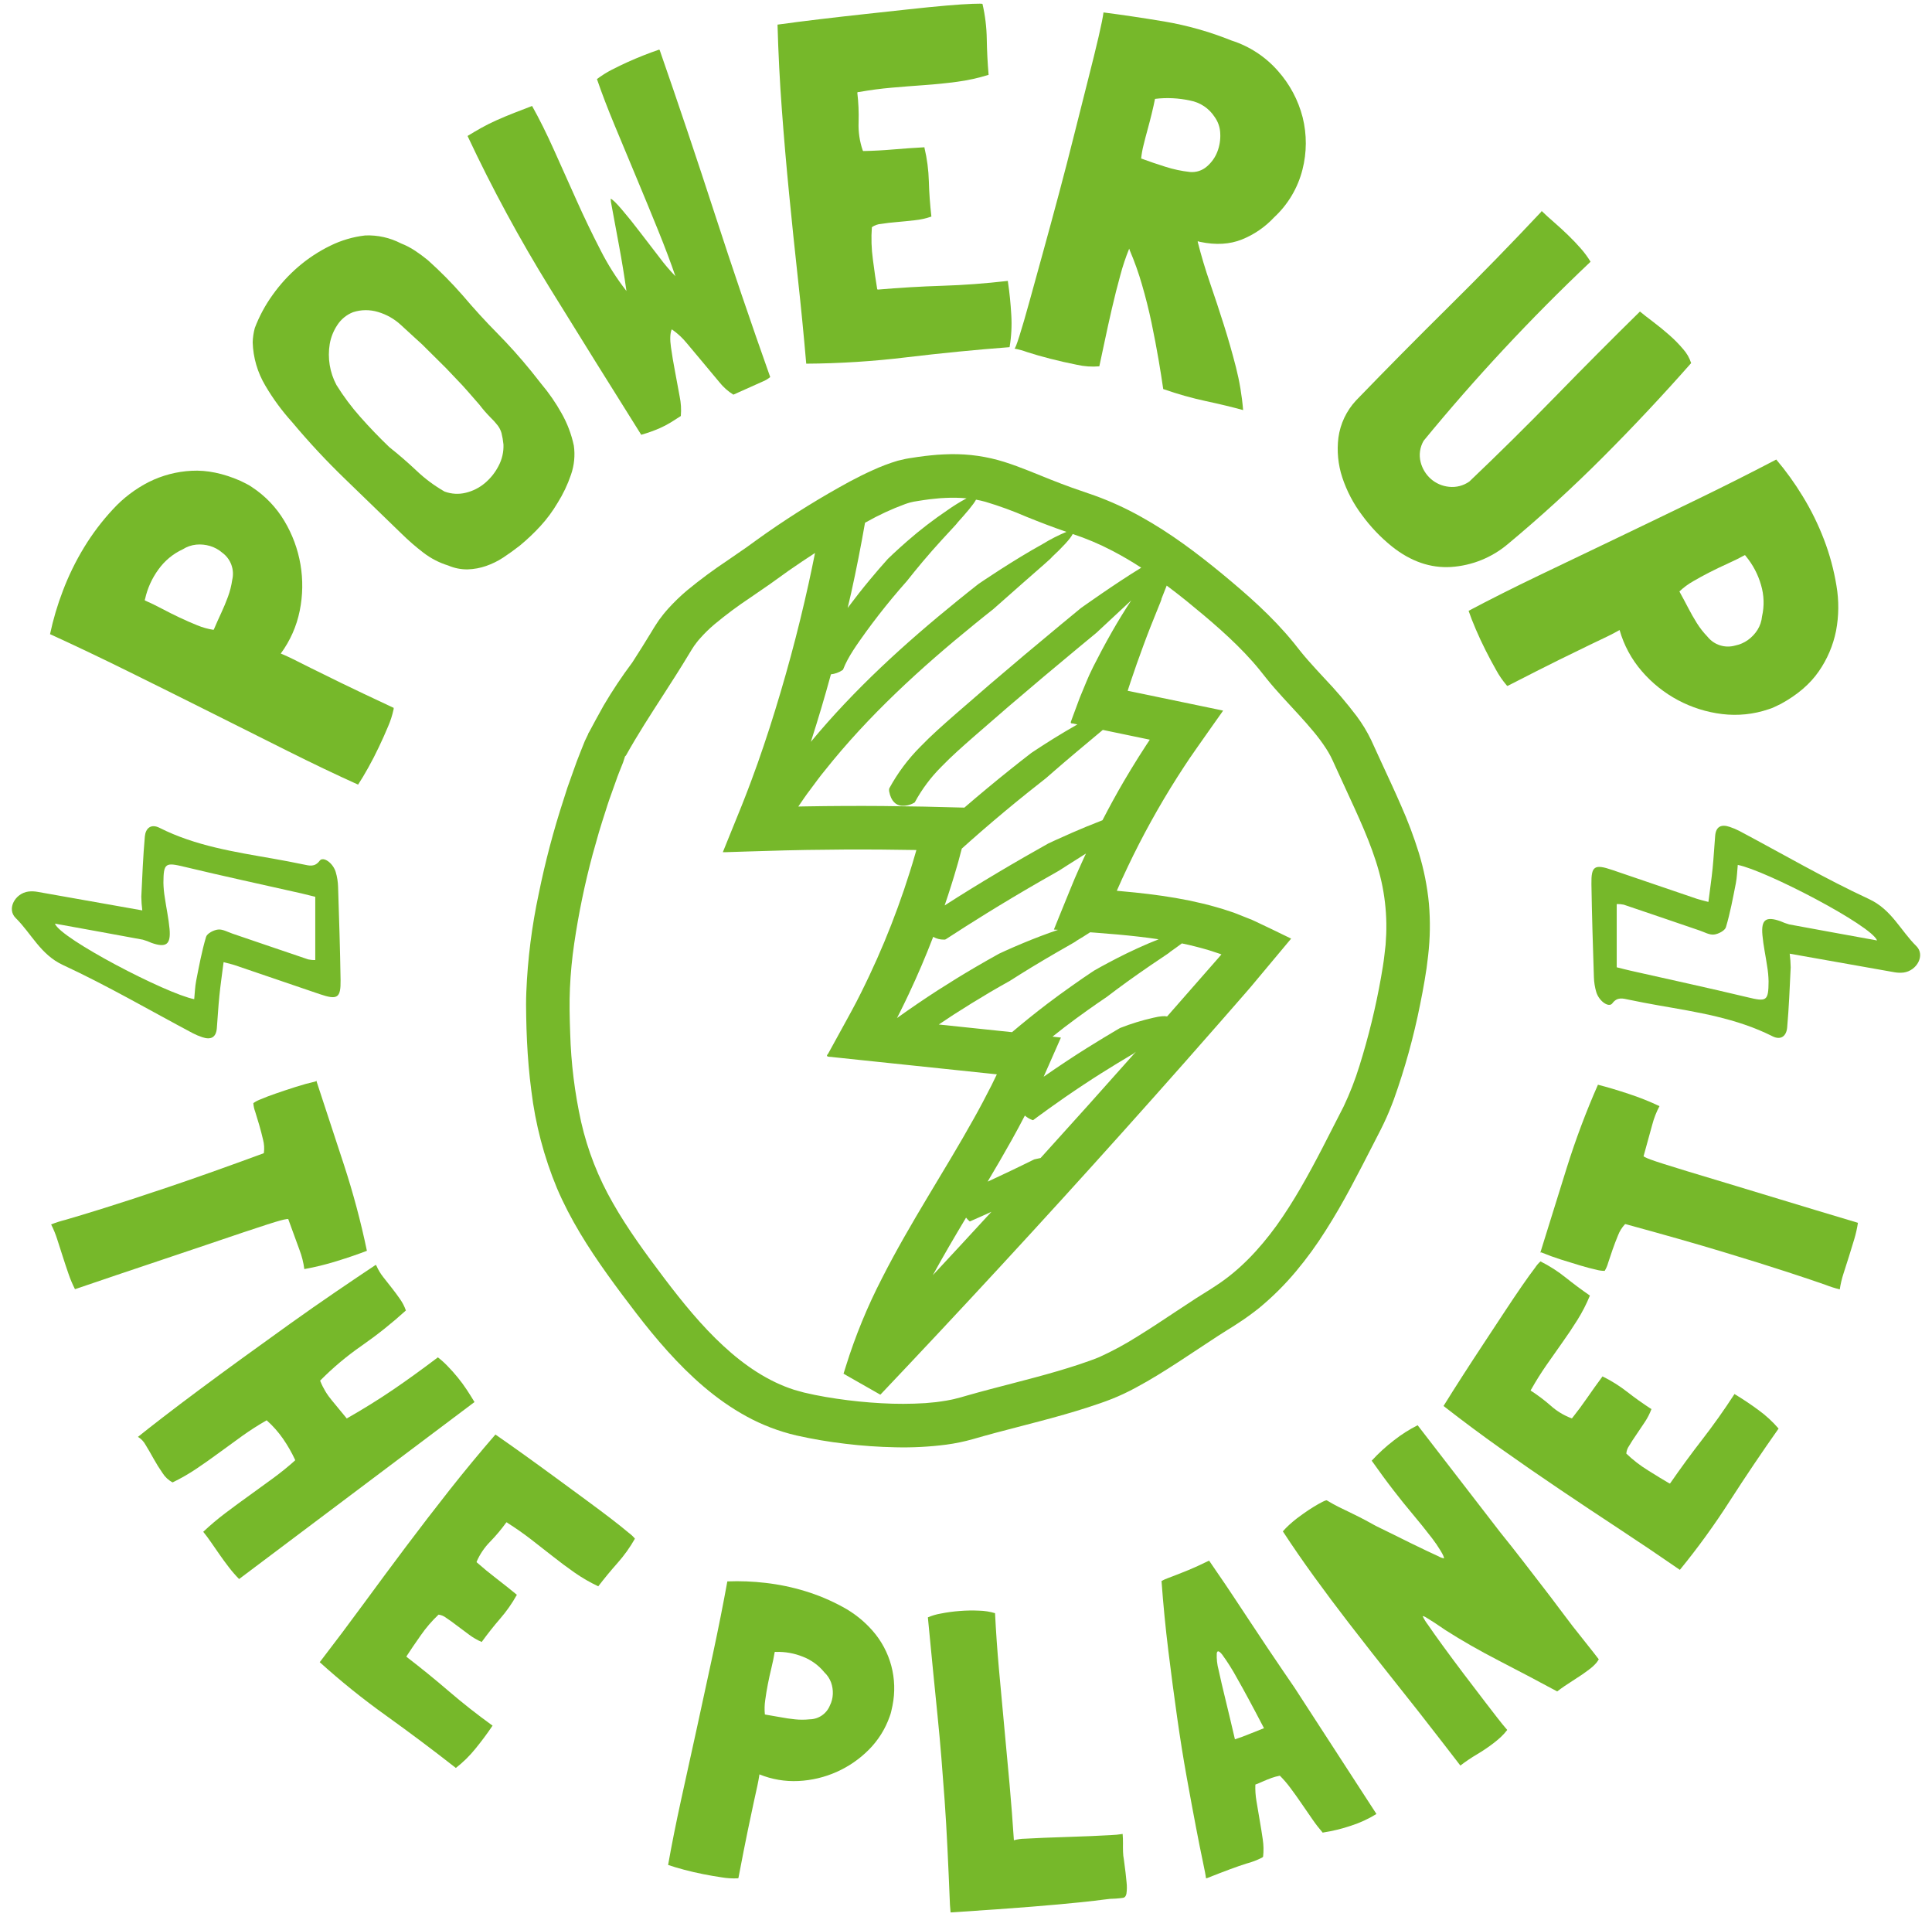 <svg width="128" height="127" viewBox="0 0 128 127" fill="none" xmlns="http://www.w3.org/2000/svg">
<g clip-path="url(#clip0_110_18855)">
<path d="M113.187 59.741C113.289 58.928 113.393 58.224 113.465 57.516C113.537 56.8 113.574 56.081 113.634 55.364C113.685 54.739 114.044 54.584 114.596 54.77C114.816 54.842 115.029 54.932 115.234 55.038C118.092 56.556 120.895 58.191 123.826 59.551C125.324 60.245 125.917 61.638 126.962 62.666C127.568 63.263 127.002 64.302 126.117 64.418C125.912 64.442 125.704 64.434 125.502 64.397C123.23 63.999 120.961 63.594 118.572 63.169C118.611 63.47 118.633 63.773 118.638 64.076C118.574 65.406 118.522 66.737 118.404 68.062C118.356 68.6 118.01 68.931 117.426 68.637C115.048 67.438 112.456 67.045 109.877 66.593C109.22 66.478 108.564 66.352 107.91 66.216C107.506 66.132 107.151 66.017 106.818 66.462C106.593 66.764 105.946 66.327 105.758 65.714C105.663 65.393 105.61 65.061 105.6 64.726C105.534 62.669 105.467 60.612 105.436 58.553C105.418 57.358 105.642 57.224 106.815 57.623C108.685 58.259 110.555 58.896 112.425 59.535C112.616 59.6 112.815 59.641 113.187 59.741ZM124.36 62.293C124.005 61.307 116.979 57.648 115.132 57.289C115.091 57.699 115.081 58.108 115.004 58.505C114.812 59.481 114.631 60.464 114.347 61.415C114.279 61.645 113.842 61.871 113.553 61.902C113.249 61.935 112.916 61.739 112.6 61.632C110.925 61.062 109.253 60.486 107.575 59.922C107.423 59.889 107.268 59.876 107.112 59.882V64.07C107.478 64.161 107.751 64.233 108.027 64.295C110.608 64.879 113.195 65.435 115.768 66.053C117.043 66.361 117.165 66.317 117.173 65.003C117.166 64.669 117.135 64.336 117.079 64.007C116.98 63.32 116.829 62.638 116.766 61.948C116.671 60.908 116.99 60.677 117.96 61.018C118.147 61.103 118.34 61.174 118.538 61.23C120.422 61.581 122.309 61.92 124.36 62.293Z" fill="#76B82A"/>
<path d="M14.813 63.73C14.711 64.543 14.606 65.248 14.535 65.955C14.462 66.671 14.425 67.39 14.366 68.107C14.315 68.733 13.956 68.888 13.404 68.702C13.184 68.629 12.971 68.54 12.766 68.433C9.908 66.916 7.105 65.28 4.174 63.921C2.676 63.226 2.083 61.833 1.038 60.805C0.431 60.209 0.998 59.169 1.883 59.053C2.088 59.03 2.295 59.037 2.498 59.075C4.769 59.472 7.038 59.877 9.427 60.302C9.388 60.001 9.367 59.699 9.362 59.395C9.426 58.066 9.478 56.734 9.596 55.41C9.644 54.871 9.99 54.541 10.573 54.835C12.951 56.034 15.544 56.427 18.122 56.879C18.78 56.994 19.435 57.12 20.089 57.256C20.494 57.339 20.849 57.454 21.182 57.009C21.407 56.707 22.054 57.144 22.242 57.758C22.337 58.079 22.39 58.411 22.399 58.745C22.466 60.803 22.532 62.86 22.564 64.918C22.582 66.113 22.357 66.247 21.185 65.849C19.315 65.213 17.445 64.575 15.575 63.937C15.384 63.871 15.184 63.831 14.813 63.73ZM3.639 61.178C3.994 62.164 11.021 65.823 12.867 66.182C12.909 65.773 12.919 65.363 12.996 64.966C13.188 63.99 13.369 63.008 13.652 62.057C13.72 61.826 14.158 61.601 14.447 61.57C14.751 61.537 15.083 61.732 15.399 61.84C17.075 62.409 18.747 62.985 20.424 63.549C20.576 63.582 20.732 63.596 20.887 63.589V59.401C20.521 59.311 20.248 59.239 19.973 59.176C17.392 58.593 14.804 58.036 12.231 57.418C10.957 57.111 10.835 57.154 10.827 58.469C10.833 58.803 10.865 59.136 10.921 59.465C11.02 60.152 11.17 60.833 11.233 61.523C11.328 62.563 11.009 62.794 10.04 62.454C9.853 62.369 9.659 62.297 9.461 62.241C7.577 61.89 5.691 61.551 3.639 61.178Z" fill="#76B82A"/>
<path d="M94.67 59.852C94.56 58.707 94.334 57.576 93.997 56.476C93.667 55.417 93.276 54.379 92.826 53.365C92.395 52.37 91.942 51.412 91.505 50.462L90.841 49.014C90.573 48.458 90.252 47.929 89.883 47.435C89.213 46.551 88.493 45.707 87.726 44.906C87.366 44.517 87.016 44.139 86.687 43.764C86.52 43.576 86.364 43.391 86.213 43.206L85.721 42.587C84.285 40.82 82.617 39.373 80.974 38.012C79.313 36.646 77.558 35.318 75.597 34.231C74.611 33.677 73.579 33.205 72.515 32.821L71.024 32.304C70.547 32.132 70.07 31.951 69.592 31.76C68.634 31.383 67.656 30.951 66.535 30.595C65.384 30.234 64.182 30.061 62.975 30.083C62.679 30.083 62.392 30.109 62.1 30.122C61.811 30.142 61.532 30.179 61.246 30.207C60.961 30.236 60.691 30.288 60.412 30.327C60.267 30.352 60.152 30.361 59.982 30.399L59.476 30.517C58.902 30.689 58.341 30.902 57.798 31.154C57.276 31.386 56.784 31.638 56.298 31.895C54.396 32.929 52.554 34.068 50.78 35.306C50.342 35.61 49.869 35.959 49.485 36.235L48.206 37.117C47.287 37.727 46.4 38.383 45.548 39.083C45.093 39.464 44.665 39.877 44.267 40.317C44.166 40.435 44.062 40.548 43.964 40.671L43.674 41.051C43.58 41.183 43.492 41.324 43.402 41.461L43.336 41.565L43.284 41.649L43.186 41.813C42.773 42.501 42.335 43.188 41.892 43.879C41.207 44.793 40.573 45.745 39.993 46.729C39.617 47.395 39.305 47.984 39.079 48.403C39.075 48.412 39.07 48.42 39.066 48.429C39.033 48.487 38.999 48.542 38.967 48.6C38.963 48.614 38.961 48.628 38.959 48.642C38.821 48.919 38.746 49.083 38.746 49.083C38.569 49.532 38.384 49.978 38.214 50.429L37.97 51.11L37.849 51.45L37.789 51.62L37.592 52.171L37.346 52.941C36.675 54.993 36.123 57.082 35.693 59.198C35.235 61.341 34.959 63.518 34.87 65.707C34.846 66.277 34.851 66.81 34.862 67.347C34.873 67.885 34.888 68.426 34.915 68.969C34.968 70.052 35.057 71.142 35.201 72.234C35.469 74.456 36.04 76.631 36.898 78.698C37.786 80.782 38.984 82.656 40.236 84.41C40.865 85.289 41.498 86.134 42.155 86.987C42.812 87.841 43.497 88.685 44.235 89.503C45.708 91.133 47.395 92.691 49.457 93.817C50.496 94.386 51.608 94.811 52.761 95.08C53.84 95.322 54.931 95.507 56.029 95.634C57.122 95.766 58.221 95.843 59.321 95.864C60.45 95.892 61.579 95.833 62.698 95.688C63.289 95.609 63.874 95.488 64.449 95.326C64.942 95.184 65.438 95.044 65.94 94.91L68.992 94.111C70.022 93.838 71.061 93.548 72.1 93.211C72.36 93.129 72.619 93.038 72.879 92.95C73.142 92.854 73.384 92.776 73.675 92.656C74.215 92.44 74.741 92.192 75.251 91.914C76.244 91.383 77.164 90.804 78.062 90.221L80.698 88.486L81.342 88.078L81.668 87.876L82.033 87.639C82.519 87.324 82.989 86.985 83.44 86.622C84.321 85.893 85.133 85.084 85.866 84.207C86.582 83.351 87.239 82.447 87.832 81.502C88.425 80.574 88.967 79.629 89.474 78.683C89.984 77.737 90.469 76.79 90.948 75.854L91.307 75.154L91.486 74.805L91.679 74.41C91.932 73.883 92.144 73.361 92.34 72.838C93.076 70.785 93.659 68.68 94.085 66.541C94.192 66.01 94.295 65.479 94.385 64.942C94.48 64.407 94.557 63.864 94.618 63.293C94.751 62.151 94.768 60.998 94.67 59.852ZM73.674 36.471C74.338 36.816 74.984 37.194 75.61 37.603C73.854 38.674 71.614 40.276 71.614 40.276L70.239 41.41C68.674 42.705 67.119 44.013 65.573 45.335L63.267 47.333C62.505 48.002 61.722 48.687 60.98 49.455C60.161 50.275 59.465 51.208 58.913 52.226C58.902 52.287 58.899 52.349 58.907 52.411C59.038 53.1 59.373 53.317 59.688 53.367C59.98 53.394 60.274 53.332 60.531 53.191C60.597 53.163 60.604 53.15 60.623 53.114C61.089 52.26 61.676 51.477 62.365 50.79C63.031 50.1 63.774 49.445 64.536 48.778L66.824 46.793C68.359 45.479 69.905 44.177 71.464 42.887L72.639 41.916L74.593 40.097C74.713 39.986 74.832 39.875 74.949 39.766C74.509 40.431 74.076 41.139 73.689 41.816C73.182 42.704 72.749 43.532 72.44 44.143C72.338 44.355 72.247 44.545 72.168 44.71C72.113 44.828 72.04 45.004 71.985 45.134C71.928 45.272 71.876 45.398 71.829 45.511L71.539 46.211L71.2 47.124L71.031 47.581C71.001 47.719 70.822 47.94 71.075 47.921L71.377 47.986C70.82 48.302 70.268 48.632 69.791 48.928C68.941 49.458 68.328 49.872 68.328 49.872C67.855 50.239 67.382 50.606 66.916 50.982C65.893 51.8 64.885 52.638 63.892 53.494L63.761 53.491L61.254 53.428L58.478 53.388C56.788 53.375 55.099 53.383 53.409 53.412L52.89 53.422C53.154 53.035 53.415 52.646 53.702 52.274C54.015 51.858 54.315 51.434 54.649 51.034C57.528 47.41 60.985 44.246 64.623 41.296C65.011 40.975 65.412 40.665 65.806 40.349L67.799 38.589C68.789 37.721 69.768 36.874 69.665 36.925C70.367 36.272 70.926 35.677 71.07 35.37C71.966 35.666 72.837 36.034 73.674 36.471H73.674ZM64.004 80.652C64.066 80.732 64.136 80.806 64.212 80.872C64.248 80.906 64.253 80.905 64.266 80.9L65.09 80.535C65.269 80.455 65.473 80.363 65.685 80.266C64.395 81.671 63.1 83.071 61.8 84.466C62.498 83.189 63.243 81.924 64.004 80.652H64.004ZM68.942 76.703C68.689 76.753 68.517 76.796 68.517 76.796C68.517 76.796 67.293 77.405 66.044 77.985C65.838 78.081 65.634 78.176 65.431 78.269C65.974 77.357 66.513 76.436 67.035 75.499C67.333 74.971 67.618 74.433 67.9 73.891C68.043 74.017 68.208 74.116 68.387 74.182C68.436 74.203 68.442 74.199 68.459 74.187C68.481 74.17 68.889 73.864 69.498 73.427C70.107 72.989 70.918 72.423 71.741 71.88C73.383 70.787 75.076 69.804 75.076 69.804C75.076 69.804 75.146 69.75 75.257 69.663C73.165 72.021 71.06 74.368 68.942 76.703H68.942ZM77.324 67.326C77.153 67.286 76.865 67.305 76.41 67.414C75.659 67.583 74.922 67.809 74.206 68.092C74.206 68.092 72.439 69.112 70.727 70.246C70.177 70.608 69.633 70.979 69.145 71.319L70.057 69.251L70.185 68.959L70.25 68.813L70.282 68.74C70.295 68.723 70.278 68.724 70.265 68.723L70.226 68.719L69.733 68.662C70 68.45 70.267 68.237 70.539 68.029C71.051 67.64 71.569 67.257 72.094 66.886C72.501 66.594 72.915 66.313 73.329 66.031C73.329 66.031 74.382 65.222 75.454 64.477C76.519 63.725 77.601 63.038 77.492 63.072C77.787 62.866 78.061 62.669 78.301 62.488C78.618 62.553 78.934 62.623 79.244 62.706C79.523 62.771 79.792 62.855 80.066 62.932C80.202 62.969 80.334 63.019 80.468 63.062L80.815 63.176L80.917 63.215L80.922 63.217C80.898 63.249 80.872 63.28 80.844 63.31L80.729 63.443L77.324 67.326ZM74.014 63.465C73.118 63.924 72.472 64.298 72.472 64.298C71.97 64.632 71.473 64.973 70.982 65.323C70.438 65.705 69.901 66.098 69.371 66.5C68.581 67.103 67.807 67.726 67.048 68.368L66.064 68.265L63.506 67.997L62.198 67.86C62.516 67.646 62.835 67.431 63.157 67.222C63.962 66.704 64.777 66.201 65.601 65.714C66.036 65.463 66.469 65.209 66.909 64.967C66.909 64.967 68.029 64.248 69.155 63.585C70.277 62.916 71.405 62.304 71.294 62.331C71.636 62.126 71.954 61.931 72.224 61.752L72.537 61.775L74.047 61.898C74.965 61.982 75.872 62.081 76.764 62.215C75.849 62.572 74.826 63.047 74.014 63.465ZM61.827 62.054C62.043 62.178 62.289 62.241 62.539 62.237C62.561 62.242 62.584 62.242 62.606 62.237C62.629 62.232 62.65 62.222 62.668 62.209C63.554 61.633 64.445 61.066 65.344 60.51C66.5 59.795 67.667 59.099 68.845 58.42L70.163 57.669C70.163 57.669 71.002 57.128 71.949 56.535C71.917 56.605 71.881 56.672 71.85 56.742L71.463 57.597L71.201 58.194L70.856 59.031L70.173 60.707L69.833 61.547C69.831 61.555 69.823 61.566 69.826 61.571L69.855 61.573L69.912 61.577L70.026 61.586L70.098 61.591C69.31 61.857 68.484 62.175 67.799 62.461C66.871 62.846 66.198 63.166 66.198 63.166C65.671 63.456 65.149 63.755 64.629 64.058C63.779 64.556 62.94 65.072 62.111 65.605C61.205 66.191 60.313 66.799 59.436 67.427C59.43 67.434 59.424 67.441 59.42 67.449L59.631 67.033C59.826 66.639 60.021 66.245 60.207 65.846C60.793 64.603 61.333 63.339 61.827 62.054H61.827ZM76.171 49.005L75.938 49.358L75.431 50.148C75.098 50.678 74.773 51.213 74.456 51.752C73.961 52.598 73.493 53.459 73.042 54.33C72.344 54.598 71.632 54.893 71.028 55.157C70.112 55.556 69.445 55.873 69.445 55.873L67.886 56.758C66.691 57.445 65.506 58.15 64.332 58.873C63.745 59.234 63.164 59.602 62.585 59.973C62.736 59.53 62.882 59.087 63.022 58.641C63.152 58.231 63.277 57.82 63.395 57.406L63.487 57.091L63.646 56.491L63.722 56.208C64.154 55.819 64.591 55.433 65.03 55.052C66.042 54.174 67.071 53.317 68.116 52.479L69.303 51.54C69.303 51.54 70.308 50.657 71.313 49.813C72.036 49.201 72.757 48.611 73.064 48.347L76.164 48.992C76.175 48.993 76.181 48.997 76.171 49.005H76.171ZM68.027 34.239C68.88 34.584 69.762 34.923 70.655 35.229C70.109 35.456 69.582 35.725 69.078 36.035C68.168 36.535 67.1 37.193 66.261 37.732C65.422 38.27 64.813 38.689 64.813 38.689C64.347 39.062 63.874 39.427 63.413 39.808C59.949 42.615 56.606 45.653 53.722 49.137C53.725 49.127 53.728 49.118 53.731 49.109C54.204 47.636 54.645 46.156 55.051 44.666C55.313 44.637 55.564 44.548 55.786 44.406C55.846 44.374 55.852 44.361 55.866 44.325C56.182 43.505 56.784 42.676 57.397 41.822C57.945 41.07 58.516 40.336 59.11 39.62C59.428 39.237 59.753 38.859 60.084 38.487C60.084 38.487 60.899 37.447 61.758 36.473C62.616 35.498 63.507 34.584 63.412 34.644C63.999 33.993 64.49 33.426 64.665 33.096C64.871 33.134 65.076 33.179 65.281 33.236C66.216 33.515 67.133 33.85 68.027 34.239ZM59.972 33.387C60.07 33.356 60.177 33.315 60.267 33.292L60.526 33.231C60.736 33.191 60.997 33.157 61.23 33.119C61.472 33.076 61.705 33.061 61.942 33.033C62.18 33.002 62.41 32.992 62.641 32.98C63.107 32.956 63.573 32.966 64.037 33.008C63.594 33.247 63.166 33.512 62.756 33.803C61.836 34.424 60.956 35.101 60.12 35.831C59.357 36.495 58.822 37.02 58.822 37.02C58.418 37.472 58.019 37.928 57.634 38.396C57.125 39.006 56.636 39.633 56.16 40.268C56.236 39.934 56.319 39.602 56.393 39.267C56.733 37.729 57.038 36.182 57.309 34.627C57.335 34.613 57.361 34.598 57.386 34.584C58.214 34.115 59.078 33.715 59.972 33.387ZM91.841 61.866L91.8 62.574L91.719 63.285C91.669 63.756 91.578 64.26 91.495 64.749C91.145 66.724 90.669 68.675 90.07 70.59C89.786 71.511 89.436 72.412 89.023 73.283L87.622 76.02C86.68 77.838 85.709 79.597 84.573 81.181C83.43 82.753 82.118 84.149 80.556 85.16L80.264 85.351L80.117 85.447L79.943 85.554L79.258 85.984L77.944 86.847C77.079 87.421 76.23 87.986 75.378 88.511C74.564 89.028 73.714 89.488 72.836 89.887C72.451 90.047 71.957 90.222 71.49 90.377C71.017 90.533 70.54 90.682 70.056 90.823C68.124 91.391 66.107 91.856 64.069 92.436L63.687 92.546C63.558 92.583 63.47 92.601 63.359 92.631C63.154 92.691 62.928 92.728 62.706 92.771C62.485 92.814 62.249 92.837 62.02 92.872L61.312 92.938C60.339 92.999 59.362 93.002 58.388 92.945C57.402 92.892 56.412 92.791 55.433 92.646C54.943 92.577 54.458 92.489 53.978 92.394C53.739 92.346 53.5 92.291 53.27 92.238L52.622 92.058C50.908 91.512 49.333 90.453 47.919 89.143C46.499 87.833 45.233 86.282 44.006 84.662C42.771 83.027 41.577 81.397 40.611 79.694C39.644 78.018 38.933 76.207 38.503 74.32C38.075 72.386 37.832 70.416 37.776 68.436C37.74 67.44 37.715 66.394 37.76 65.447C37.804 64.461 37.898 63.477 38.042 62.501C38.334 60.51 38.742 58.539 39.264 56.596L39.676 55.139C39.815 54.653 39.978 54.176 40.129 53.694C40.207 53.455 40.277 53.211 40.363 52.974L40.513 52.555L40.569 52.397L40.796 51.761C40.94 51.335 41.114 50.922 41.279 50.505C41.279 50.505 41.327 50.351 41.412 50.095C41.447 50.074 41.475 50.043 41.492 50.005C42.239 48.667 43.09 47.352 43.957 46.01C44.518 45.138 45.087 44.256 45.635 43.344L45.836 43.014L45.995 42.77C46.117 42.608 46.234 42.444 46.381 42.285C46.678 41.948 47.001 41.634 47.344 41.345C48.1 40.716 48.89 40.129 49.709 39.586L51.002 38.696L52.264 37.791C52.832 37.395 53.412 37.008 53.997 36.627C53.862 37.3 53.723 37.973 53.575 38.644C52.863 41.875 51.995 45.076 50.985 48.221C50.731 49.008 50.467 49.789 50.193 50.566L49.77 51.727L49.552 52.304L49.364 52.792C49.288 52.987 49.215 53.181 49.133 53.378L48.184 55.718L47.948 56.301L47.889 56.447C47.94 56.45 47.99 56.45 48.041 56.447L48.356 56.437L49.618 56.397L52.027 56.327L53.459 56.297C55.125 56.269 56.791 56.261 58.457 56.274L60.713 56.303L60.625 56.605C60.513 56.997 60.395 57.388 60.271 57.777C60.027 58.557 59.764 59.33 59.483 60.097C58.925 61.632 58.297 63.139 57.598 64.618C57.421 64.997 57.236 65.371 57.052 65.745L56.735 66.369C56.538 66.753 56.325 67.131 56.119 67.512L54.869 69.788C54.624 70.051 55.011 69.982 55.19 70.022L55.83 70.089L57.109 70.224L63.204 70.863L66.044 71.161L65.693 71.883C65.314 72.625 64.929 73.365 64.515 74.097C62.587 77.566 60.321 80.951 58.435 84.666C57.467 86.539 56.665 88.493 56.038 90.506L55.918 90.887L55.889 90.982C56.975 91.604 53.451 89.607 58.324 92.379L58.332 92.371L58.349 92.354L58.382 92.32L58.513 92.182L58.814 91.864C58.92 91.923 58.892 91.907 58.815 91.862L59.035 91.63L60.08 90.525L62.162 88.31C67.705 82.394 73.16 76.397 78.529 70.321L80.836 67.698L81.985 66.384L82.559 65.726L82.702 65.561L82.885 65.348L83.38 64.756L85.36 62.388L85.484 62.24C85.501 62.216 85.534 62.189 85.537 62.168L85.441 62.122L85.06 61.937L84.296 61.566L83.539 61.206C83.288 61.092 83.031 60.953 82.788 60.865L82.047 60.571L81.862 60.498L81.769 60.461L81.71 60.441L81.488 60.367C81.19 60.265 80.892 60.171 80.592 60.089C79.994 59.913 79.392 59.776 78.791 59.648C77.588 59.403 76.389 59.241 75.202 59.117L73.991 59.002L74.006 58.968C74.233 58.449 74.468 57.934 74.712 57.423C75.198 56.4 75.715 55.393 76.263 54.402C76.811 53.41 77.389 52.436 77.997 51.48C78.151 51.242 78.3 51.002 78.458 50.767L78.824 50.217L79.326 49.494L80.341 48.052L80.85 47.334L80.976 47.154C80.998 47.127 81.017 47.098 81.033 47.067L80.926 47.045L80.499 46.956L74.782 45.769C74.771 45.773 74.759 45.773 74.748 45.77C74.736 45.767 74.725 45.759 74.719 45.748C74.719 45.745 74.718 45.742 74.717 45.739C74.719 45.729 74.733 45.69 74.74 45.667C74.757 45.612 74.776 45.557 74.794 45.5C74.832 45.386 74.871 45.267 74.911 45.144C75.151 44.424 75.451 43.566 75.756 42.748C76.375 41.057 77.041 39.565 76.942 39.687C77.067 39.372 77.186 39.072 77.297 38.787C77.728 39.108 78.154 39.439 78.577 39.779C80.151 41.06 81.698 42.37 82.973 43.807C83.133 43.987 83.288 44.169 83.439 44.355L83.913 44.949C84.271 45.395 84.633 45.802 84.99 46.194C85.704 46.975 86.406 47.709 87.019 48.451C87.316 48.804 87.592 49.175 87.844 49.56C87.96 49.737 88.067 49.919 88.164 50.107L88.3 50.388L88.463 50.746L89.759 53.569C90.603 55.427 91.353 57.235 91.658 59.077C91.813 59.998 91.875 60.933 91.841 61.866Z" fill="#76B82A"/>
<path d="M15.93 31.85L15.96 31.865C16.097 31.934 16.23 32 16.357 32.064C16.481 32.126 16.599 32.197 16.711 32.278C17.579 32.851 18.306 33.612 18.839 34.505C19.91 36.291 20.273 38.412 19.858 40.452C19.652 41.478 19.223 42.446 18.602 43.288C18.887 43.407 19.162 43.532 19.427 43.664L20.577 44.24C21.078 44.491 21.753 44.823 22.603 45.237C23.453 45.65 24.605 46.197 26.059 46.876L26.088 46.89C26.084 46.898 26.081 46.907 26.079 46.915C26.078 46.924 26.078 46.933 26.081 46.942C26.083 46.95 26.084 46.959 26.082 46.968C26.081 46.977 26.078 46.985 26.073 46.993C25.991 47.38 25.87 47.757 25.711 48.12C25.529 48.557 25.327 49.008 25.105 49.474C24.884 49.941 24.65 50.395 24.404 50.837C24.158 51.279 23.931 51.657 23.724 51.971C22.261 51.311 20.689 50.56 19.009 49.719L13.837 47.128C12.069 46.242 10.288 45.356 8.495 44.471C6.702 43.585 4.976 42.763 3.315 42.005C3.522 41.026 3.807 40.066 4.166 39.132C4.544 38.133 5.014 37.172 5.569 36.26C6.119 35.355 6.759 34.509 7.481 33.734C8.16 32.993 8.967 32.38 9.863 31.924C10.744 31.485 11.705 31.233 12.687 31.183C13.7 31.126 14.781 31.348 15.93 31.85ZM12.107 36.385C11.465 36.682 10.911 37.141 10.499 37.716C10.072 38.299 9.77 38.963 9.613 39.668C9.604 39.684 9.598 39.7 9.595 39.718C9.592 39.736 9.594 39.753 9.598 39.771C9.961 39.928 10.337 40.111 10.725 40.317C11.113 40.523 11.506 40.72 11.903 40.907C12.302 41.095 12.69 41.265 13.067 41.417C13.415 41.561 13.779 41.663 14.151 41.72L14.195 41.632C14.333 41.308 14.486 40.967 14.653 40.608C14.82 40.248 14.971 39.888 15.104 39.525C15.236 39.165 15.331 38.792 15.385 38.413C15.466 38.08 15.446 37.731 15.328 37.409C15.21 37.088 15 36.809 14.723 36.607C14.488 36.403 14.211 36.252 13.913 36.164C13.617 36.076 13.307 36.045 12.999 36.075C12.682 36.107 12.376 36.214 12.107 36.385Z" fill="#76B82A"/>
<path d="M26.564 16.121C26.895 16.251 27.211 16.415 27.508 16.612C27.798 16.806 28.08 17.015 28.354 17.239C28.764 17.608 29.159 17.983 29.538 18.366C29.916 18.749 30.287 19.147 30.649 19.56C31.404 20.45 32.167 21.286 32.94 22.067C33.712 22.848 34.46 23.683 35.184 24.572L35.862 25.428C36.368 26.029 36.816 26.676 37.199 27.362C37.582 28.034 37.858 28.76 38.018 29.516C38.11 30.165 38.044 30.827 37.828 31.446C37.606 32.1 37.308 32.726 36.941 33.31C36.62 33.855 36.243 34.365 35.817 34.832C35.39 35.298 34.93 35.734 34.443 36.136C34.077 36.422 33.713 36.685 33.35 36.924C32.993 37.16 32.608 37.349 32.204 37.489C31.812 37.625 31.401 37.701 30.986 37.714C30.544 37.721 30.105 37.634 29.698 37.459C29.099 37.275 28.538 36.984 28.042 36.601C27.538 36.215 27.058 35.797 26.605 35.352C25.376 34.155 24.14 32.958 22.896 31.76C21.649 30.559 20.467 29.292 19.356 27.963C18.682 27.218 18.085 26.406 17.577 25.54C17.06 24.671 16.772 23.685 16.741 22.675C16.751 22.353 16.798 22.033 16.882 21.723C17.178 20.947 17.573 20.213 18.058 19.539C18.551 18.845 19.127 18.214 19.773 17.66C20.412 17.113 21.117 16.65 21.873 16.28C22.603 15.919 23.39 15.687 24.199 15.595C25.02 15.562 25.835 15.744 26.564 16.121ZM29.546 24.379L27.954 22.8C27.94 22.784 27.772 22.632 27.453 22.344C27.134 22.056 26.837 21.784 26.565 21.529C26.13 21.125 25.607 20.828 25.037 20.662C24.5 20.5 23.926 20.505 23.392 20.678C22.961 20.846 22.594 21.147 22.344 21.536C22.094 21.913 21.924 22.337 21.846 22.782C21.692 23.712 21.847 24.666 22.289 25.498C22.756 26.251 23.288 26.963 23.878 27.625C24.49 28.316 25.129 28.981 25.797 29.62C26.406 30.102 27.003 30.619 27.588 31.17C28.151 31.706 28.777 32.172 29.452 32.558C29.899 32.725 30.386 32.754 30.849 32.641C31.314 32.531 31.746 32.315 32.113 32.009C32.491 31.693 32.803 31.305 33.028 30.867C33.262 30.43 33.375 29.938 33.356 29.442C33.331 29.186 33.287 28.931 33.225 28.681C33.172 28.497 33.086 28.325 32.969 28.174C32.824 27.987 32.664 27.812 32.493 27.648C32.234 27.386 31.992 27.108 31.769 26.814C31.482 26.481 31.229 26.191 31.01 25.944C30.791 25.697 30.666 25.558 30.636 25.526L29.546 24.379Z" fill="#76B82A"/>
<path d="M43.659 3.29L43.703 3.307C44.956 6.91 46.17 10.519 47.344 14.133C48.518 17.747 49.747 21.362 51.029 24.976C50.896 25.085 50.748 25.176 50.59 25.245L50.033 25.494L48.95 25.979L48.589 26.141C48.233 25.921 47.917 25.641 47.658 25.312C47.325 24.919 46.974 24.499 46.605 24.05C46.236 23.602 45.873 23.169 45.517 22.75C45.231 22.396 44.896 22.084 44.523 21.823L44.493 21.837C44.394 22.098 44.38 22.484 44.452 22.993C44.523 23.502 44.614 24.039 44.722 24.604C44.831 25.17 44.933 25.72 45.028 26.255C45.118 26.682 45.144 27.121 45.106 27.556C44.863 27.713 44.638 27.856 44.431 27.985C44.196 28.128 43.951 28.256 43.699 28.366C43.314 28.533 42.919 28.674 42.515 28.788L42.485 28.802C40.467 25.589 38.45 22.351 36.435 19.09C34.429 15.845 32.611 12.489 30.99 9.035L30.977 9.005C31.26 8.831 31.56 8.654 31.877 8.476C32.195 8.298 32.524 8.133 32.865 7.98C33.266 7.8 33.672 7.631 34.082 7.471C34.492 7.312 34.882 7.161 35.252 7.019C35.727 7.866 36.212 8.84 36.707 9.943C37.201 11.045 37.7 12.157 38.203 13.281C38.706 14.404 39.23 15.493 39.775 16.548C40.261 17.512 40.84 18.425 41.504 19.276C41.36 18.258 41.198 17.265 41.018 16.299C40.838 15.332 40.656 14.348 40.471 13.348C40.475 13.313 40.471 13.277 40.461 13.244C40.456 13.232 40.455 13.219 40.455 13.207C40.456 13.194 40.459 13.182 40.464 13.17C40.571 13.195 40.814 13.429 41.194 13.873C41.574 14.316 41.983 14.825 42.42 15.4C42.858 15.974 43.292 16.538 43.721 17.092C44.036 17.515 44.379 17.916 44.747 18.294C44.44 17.396 44.058 16.382 43.6 15.251C43.141 14.12 42.667 12.966 42.175 11.79C41.684 10.614 41.205 9.463 40.736 8.337C40.267 7.21 39.876 6.188 39.561 5.271L39.547 5.24C39.857 5.005 40.187 4.797 40.533 4.619C40.886 4.437 41.242 4.265 41.602 4.103C42.284 3.797 42.97 3.526 43.659 3.29Z" fill="#76B82A"/>
<path d="M66.773 18.606L66.779 18.672C66.883 19.369 66.957 20.095 67 20.852C67.045 21.568 67.007 22.287 66.887 22.995C64.651 23.166 62.382 23.389 60.079 23.664C57.867 23.933 55.642 24.075 53.415 24.089C53.251 22.185 53.066 20.299 52.861 18.431C52.656 16.564 52.463 14.701 52.281 12.842C52.098 10.985 51.938 9.124 51.8 7.261C51.661 5.399 51.566 3.522 51.513 1.631C52.363 1.513 53.285 1.395 54.278 1.277C55.272 1.158 56.271 1.044 57.276 0.935C58.281 0.827 59.254 0.721 60.194 0.618C61.134 0.515 61.965 0.432 62.687 0.37C63.41 0.308 63.991 0.269 64.431 0.253C64.871 0.237 65.091 0.24 65.093 0.262C65.269 1.025 65.364 1.804 65.376 2.586C65.389 3.379 65.429 4.158 65.495 4.925L65.498 4.957C64.814 5.17 64.114 5.324 63.404 5.418C62.695 5.512 61.979 5.585 61.255 5.636C60.532 5.687 59.809 5.744 59.086 5.807C58.364 5.869 57.644 5.964 56.927 6.092L56.828 6.1L56.799 6.136C56.876 6.786 56.904 7.442 56.884 8.096C56.859 8.734 56.953 9.371 57.162 9.974L57.197 10.004C57.858 9.992 58.527 9.956 59.206 9.897C59.886 9.839 60.565 9.791 61.246 9.755L61.248 9.788C61.421 10.517 61.518 11.262 61.539 12.011C61.559 12.76 61.615 13.537 61.707 14.345C61.35 14.469 60.979 14.551 60.603 14.589C60.188 14.636 59.789 14.676 59.406 14.709C59.022 14.741 58.678 14.782 58.374 14.831C58.154 14.846 57.943 14.921 57.764 15.049C57.711 15.763 57.734 16.482 57.832 17.192C57.933 17.977 58.028 18.631 58.117 19.152L58.153 19.182C59.598 19.058 61.024 18.973 62.432 18.929C63.84 18.885 65.287 18.777 66.773 18.606Z" fill="#76B82A"/>
<path d="M82.36 27.163L82.392 27.171C81.65 26.967 80.817 26.765 79.891 26.568C78.945 26.363 78.013 26.101 77.099 25.781L77.067 25.772C76.99 25.227 76.885 24.572 76.755 23.806C76.624 23.041 76.47 22.235 76.294 21.389C76.117 20.543 75.905 19.698 75.659 18.855C75.437 18.081 75.166 17.322 74.85 16.582L74.812 16.469C74.578 17.045 74.381 17.636 74.222 18.237C74.026 18.947 73.84 19.682 73.665 20.442C73.489 21.203 73.329 21.928 73.185 22.617C73.04 23.307 72.923 23.856 72.833 24.264C72.333 24.307 71.829 24.272 71.34 24.16C70.745 24.042 70.161 23.909 69.586 23.762C69.011 23.615 68.499 23.468 68.049 23.321C67.775 23.221 67.494 23.143 67.207 23.089C67.249 23.101 67.361 22.818 67.543 22.242C67.725 21.666 67.948 20.901 68.21 19.948L69.117 16.66C69.459 15.421 69.807 14.138 70.161 12.812C70.516 11.485 70.857 10.167 71.184 8.855C71.512 7.544 71.815 6.34 72.095 5.244C72.375 4.147 72.605 3.208 72.787 2.427C72.968 1.646 73.075 1.111 73.109 0.824C74.342 0.982 75.688 1.182 77.149 1.425C78.67 1.685 80.158 2.107 81.589 2.683C82.776 3.061 83.838 3.755 84.66 4.691C85.448 5.573 86.013 6.631 86.305 7.776C86.588 8.915 86.582 10.105 86.29 11.241C85.982 12.453 85.329 13.549 84.412 14.398C83.818 15.036 83.09 15.536 82.281 15.862C81.473 16.186 80.552 16.24 79.518 16.023L79.391 15.989L79.359 15.98L79.35 16.012C79.579 16.918 79.851 17.831 80.168 18.749C80.484 19.668 80.789 20.589 81.081 21.513C81.374 22.437 81.64 23.371 81.882 24.314C82.121 25.249 82.281 26.201 82.36 27.163ZM76.522 6.549C76.467 6.831 76.397 7.147 76.311 7.5C76.226 7.852 76.133 8.208 76.034 8.568C75.934 8.929 75.843 9.279 75.76 9.621C75.686 9.91 75.634 10.204 75.603 10.5L75.635 10.509C76.11 10.686 76.631 10.864 77.198 11.042C77.734 11.215 78.285 11.332 78.845 11.393C79.044 11.41 79.245 11.387 79.436 11.325C79.626 11.263 79.802 11.164 79.953 11.033C80.262 10.771 80.501 10.438 80.648 10.062C80.799 9.677 80.866 9.264 80.845 8.852C80.835 8.451 80.703 8.063 80.468 7.739C80.285 7.46 80.048 7.22 79.77 7.034C79.492 6.849 79.179 6.722 78.851 6.661C78.086 6.493 77.299 6.455 76.522 6.549Z" fill="#76B82A"/>
<path d="M112.043 24.05C110.182 26.163 108.239 28.235 106.214 30.265C104.189 32.295 102.081 34.222 99.889 36.046C98.831 36.936 97.517 37.464 96.138 37.555C94.772 37.64 93.466 37.188 92.221 36.199C91.473 35.596 90.808 34.899 90.24 34.124C89.668 33.366 89.225 32.519 88.927 31.618C88.65 30.771 88.563 29.873 88.673 28.989C88.799 28.065 89.208 27.204 89.844 26.522C91.86 24.437 93.915 22.36 96.009 20.289C98.102 18.219 100.142 16.126 102.127 14.011V13.964L102.151 13.987C102.388 14.216 102.66 14.464 102.968 14.73C103.275 14.997 103.579 15.275 103.88 15.566C104.18 15.855 104.461 16.15 104.722 16.448C104.967 16.724 105.186 17.021 105.378 17.335L105.356 17.358C101.432 21.069 97.745 25.023 94.319 29.196C94.07 29.623 93.999 30.131 94.121 30.61C94.231 31.043 94.469 31.433 94.804 31.728C95.14 32.02 95.559 32.2 96.002 32.244C96.478 32.296 96.957 32.172 97.348 31.895C99.26 30.076 101.167 28.191 103.069 26.241C104.971 24.29 106.832 22.421 108.651 20.635C108.871 20.818 109.163 21.046 109.526 21.319C109.888 21.593 110.243 21.882 110.589 22.187C110.921 22.476 111.23 22.791 111.514 23.127C111.753 23.394 111.933 23.709 112.043 24.05Z" fill="#76B82A"/>
<path d="M117.984 46.626L117.955 46.64L117.553 46.832C117.429 46.892 117.3 46.942 117.167 46.98C116.183 47.315 115.135 47.423 114.102 47.298C112.035 47.05 110.134 46.038 108.776 44.46C108.091 43.669 107.588 42.738 107.302 41.731C107.034 41.884 106.766 42.025 106.5 42.153L105.34 42.708C104.835 42.95 104.159 43.28 103.311 43.698C102.464 44.116 101.326 44.692 99.898 45.425L99.869 45.439C99.865 45.431 99.861 45.423 99.854 45.417C99.848 45.41 99.841 45.405 99.832 45.402C99.824 45.398 99.817 45.393 99.811 45.387C99.804 45.38 99.799 45.373 99.796 45.364C99.54 45.062 99.316 44.735 99.127 44.388C98.893 43.976 98.659 43.54 98.427 43.079C98.194 42.618 97.978 42.156 97.779 41.69C97.579 41.225 97.419 40.815 97.298 40.459C98.716 39.707 100.272 38.925 101.967 38.112L107.184 35.613C108.968 34.758 110.759 33.894 112.558 33.02C114.356 32.146 116.064 31.285 117.681 30.438C118.328 31.201 118.913 32.014 119.432 32.869C119.99 33.779 120.463 34.739 120.844 35.737C121.223 36.725 121.499 37.749 121.67 38.794C121.84 39.785 121.831 40.798 121.643 41.785C121.45 42.75 121.06 43.664 120.498 44.471C119.923 45.306 119.085 46.025 117.984 46.626ZM116.739 40.827C116.898 40.138 116.874 39.419 116.671 38.741C116.472 38.047 116.132 37.401 115.671 36.845C115.664 36.828 115.655 36.813 115.642 36.8C115.63 36.787 115.615 36.777 115.598 36.77C115.251 36.961 114.877 37.146 114.476 37.326C114.075 37.507 113.678 37.697 113.287 37.896C112.894 38.096 112.522 38.298 112.171 38.504C111.844 38.69 111.54 38.915 111.267 39.174L111.31 39.263C111.481 39.571 111.657 39.9 111.84 40.252C112.022 40.604 112.215 40.944 112.42 41.271C112.624 41.596 112.861 41.899 113.128 42.175C113.341 42.442 113.629 42.641 113.956 42.744C114.282 42.848 114.632 42.853 114.961 42.758C115.266 42.697 115.555 42.571 115.808 42.389C116.059 42.209 116.273 41.982 116.438 41.721C116.607 41.451 116.71 41.145 116.739 40.827Z" fill="#76B82A"/>
<path d="M24.308 82.849C23.735 83.071 23.067 83.3 22.304 83.535C21.602 83.754 20.886 83.93 20.162 84.06C20.106 83.625 19.998 83.198 19.842 82.789C19.665 82.299 19.426 81.645 19.125 80.826L19.107 80.773L19.099 80.746C19.092 80.749 19.084 80.751 19.077 80.751C19.069 80.751 19.062 80.749 19.055 80.746C19.048 80.743 19.04 80.741 19.033 80.741C19.025 80.741 19.018 80.743 19.011 80.746C18.867 80.767 18.726 80.797 18.587 80.838C18.398 80.888 18.105 80.977 17.707 81.105C17.309 81.233 16.789 81.404 16.146 81.619C15.503 81.835 14.676 82.115 13.665 82.458C12.654 82.802 11.44 83.21 10.021 83.684C8.603 84.157 6.936 84.721 5.02 85.374L4.994 85.382L4.967 85.391C4.8 85.062 4.657 84.722 4.538 84.373C4.407 83.995 4.281 83.617 4.16 83.237C4.038 82.857 3.918 82.482 3.798 82.11C3.689 81.763 3.552 81.426 3.387 81.102C3.699 80.979 4.018 80.877 4.342 80.796C4.914 80.632 5.762 80.375 6.888 80.024C8.014 79.674 9.448 79.205 11.191 78.617C12.933 78.03 15.025 77.287 17.467 76.388L17.485 76.352C17.521 76.065 17.502 75.773 17.429 75.493C17.353 75.167 17.269 74.843 17.176 74.522C17.083 74.201 16.994 73.907 16.909 73.642C16.84 73.458 16.798 73.265 16.784 73.069C16.938 72.958 17.106 72.87 17.284 72.806C17.559 72.689 17.893 72.562 18.289 72.426C18.684 72.289 19.111 72.147 19.571 72C20.031 71.853 20.479 71.729 20.914 71.629C20.931 71.623 20.939 71.615 20.937 71.607C20.934 71.598 20.941 71.591 20.959 71.585C21.554 73.382 22.164 75.239 22.788 77.154C23.399 79.023 23.907 80.924 24.308 82.849Z" fill="#76B82A"/>
<path d="M31.437 92.867L15.841 104.59C15.602 104.347 15.378 104.09 15.17 103.819C14.949 103.532 14.74 103.247 14.544 102.965C14.349 102.683 14.158 102.409 13.973 102.142C13.788 101.875 13.624 101.655 13.482 101.483L13.466 101.46C13.931 101.022 14.42 100.609 14.931 100.224C15.456 99.826 15.984 99.438 16.513 99.06C17.042 98.682 17.568 98.3 18.091 97.915C18.615 97.53 19.1 97.137 19.546 96.737L19.553 96.698C19.325 96.207 19.055 95.737 18.747 95.292C18.436 94.845 18.073 94.437 17.666 94.076C17.11 94.394 16.569 94.74 16.047 95.113C15.533 95.481 15.022 95.852 14.514 96.227C14.006 96.601 13.501 96.957 13 97.293C12.5 97.628 11.977 97.928 11.436 98.19C11.162 98.046 10.932 97.831 10.768 97.569C10.556 97.264 10.359 96.948 10.178 96.622C9.997 96.296 9.822 95.994 9.652 95.716C9.534 95.492 9.357 95.305 9.14 95.174C9.545 94.847 10.105 94.408 10.819 93.857C11.534 93.306 12.341 92.695 13.243 92.025C14.145 91.354 15.107 90.648 16.13 89.906C17.152 89.164 18.18 88.423 19.214 87.683C20.249 86.943 21.254 86.242 22.228 85.578C23.203 84.913 24.084 84.319 24.873 83.795L24.896 83.779L24.912 83.802L24.944 83.848C25.062 84.118 25.215 84.37 25.398 84.6C25.588 84.842 25.777 85.083 25.968 85.324C26.158 85.565 26.337 85.808 26.506 86.052C26.669 86.283 26.798 86.535 26.891 86.802C25.967 87.641 24.991 88.42 23.966 89.133C22.975 89.82 22.05 90.597 21.203 91.455L21.22 91.478C21.407 91.947 21.669 92.383 21.996 92.769C22.341 93.185 22.661 93.573 22.956 93.933L22.972 93.956C24.089 93.318 25.108 92.685 26.029 92.058C26.951 91.431 27.945 90.714 29.011 89.907C29.235 90.079 29.445 90.268 29.64 90.471C29.871 90.706 30.099 90.96 30.323 91.235C30.544 91.504 30.75 91.785 30.941 92.077C31.128 92.364 31.293 92.627 31.437 92.867Z" fill="#76B82A"/>
<path d="M32.636 114.303L32.602 114.347C32.27 114.841 31.9 115.336 31.495 115.832C31.114 116.304 30.68 116.731 30.201 117.103C28.711 115.934 27.169 114.778 25.577 113.635C24.045 112.541 22.578 111.36 21.183 110.098C22.168 108.818 23.13 107.537 24.069 106.257C25.008 104.976 25.951 103.705 26.898 102.443C27.846 101.181 28.809 99.931 29.786 98.691C30.764 97.452 31.776 96.228 32.823 95.019C33.419 95.432 34.061 95.884 34.748 96.377C35.435 96.87 36.123 97.369 36.811 97.875C37.499 98.381 38.165 98.87 38.81 99.342C39.454 99.814 40.019 100.237 40.505 100.61C40.99 100.984 41.375 101.291 41.658 101.532C41.81 101.642 41.947 101.771 42.066 101.916C41.74 102.491 41.354 103.031 40.915 103.525C40.47 104.027 40.05 104.535 39.654 105.05L39.637 105.072C39.089 104.814 38.564 104.511 38.068 104.164C37.573 103.818 37.085 103.455 36.605 103.074C36.125 102.694 35.642 102.316 35.157 101.943C34.671 101.569 34.168 101.218 33.648 100.889L33.582 100.837L33.543 100.842C33.219 101.292 32.863 101.716 32.477 102.113C32.097 102.496 31.792 102.947 31.578 103.441L31.582 103.481C32.001 103.85 32.439 104.21 32.895 104.56C33.352 104.911 33.802 105.27 34.247 105.636L34.23 105.658C33.921 106.211 33.556 106.731 33.141 107.209C32.726 107.687 32.317 108.204 31.913 108.759C31.62 108.633 31.342 108.473 31.086 108.281C30.801 108.074 30.529 107.871 30.271 107.673C30.014 107.474 29.777 107.304 29.559 107.161C29.414 107.045 29.239 106.972 29.055 106.948C28.614 107.364 28.218 107.825 27.873 108.323C27.488 108.87 27.174 109.331 26.932 109.707L26.936 109.746C27.908 110.493 28.845 111.255 29.747 112.031C30.65 112.806 31.613 113.564 32.636 114.303Z" fill="#76B82A"/>
<path d="M59.133 112.964L59.127 112.991C59.099 113.118 59.072 113.241 59.046 113.358C59.021 113.472 58.987 113.584 58.944 113.692C58.654 114.522 58.181 115.276 57.56 115.898C56.32 117.145 54.657 117.884 52.899 117.968C52.016 118.012 51.134 117.862 50.315 117.529C50.277 117.787 50.231 118.038 50.178 118.283C50.125 118.528 50.047 118.881 49.945 119.343C49.844 119.806 49.712 120.428 49.55 121.21C49.388 121.991 49.179 123.048 48.925 124.379L48.919 124.406C48.912 124.404 48.904 124.403 48.897 124.404C48.889 124.405 48.882 124.407 48.876 124.411C48.869 124.415 48.861 124.417 48.854 124.418C48.846 124.419 48.839 124.418 48.831 124.416C48.497 124.429 48.163 124.408 47.833 124.353C47.437 124.295 47.024 124.224 46.596 124.139C46.168 124.055 45.747 123.958 45.334 123.848C44.921 123.739 44.564 123.632 44.264 123.528C44.5 122.192 44.788 120.749 45.128 119.199C45.469 117.649 45.818 116.058 46.177 114.426C46.535 112.794 46.891 111.152 47.244 109.5C47.597 107.848 47.912 106.264 48.188 104.747C49.033 104.713 49.879 104.747 50.719 104.846C51.616 104.948 52.501 105.133 53.364 105.398C54.219 105.66 55.046 106.009 55.831 106.438C56.579 106.841 57.249 107.374 57.809 108.013C58.396 108.681 58.82 109.475 59.05 110.333C59.279 111.192 59.307 112.092 59.132 112.963L59.133 112.964ZM54.622 110.777C54.245 110.313 53.754 109.954 53.196 109.737C52.63 109.508 52.023 109.399 51.413 109.417C51.398 109.413 51.383 109.411 51.368 109.413C51.353 109.414 51.339 109.419 51.325 109.426C51.271 109.756 51.2 110.102 51.112 110.463C51.024 110.824 50.944 111.187 50.873 111.551C50.802 111.916 50.744 112.268 50.698 112.609C50.651 112.924 50.644 113.243 50.674 113.559L50.756 113.577C51.05 113.623 51.361 113.677 51.69 113.739C52.019 113.802 52.346 113.85 52.671 113.883C52.993 113.917 53.318 113.916 53.641 113.882C53.93 113.879 54.212 113.79 54.451 113.627C54.69 113.464 54.875 113.233 54.983 112.965C55.101 112.73 55.167 112.472 55.177 112.209C55.188 111.949 55.148 111.688 55.061 111.443C54.968 111.19 54.818 110.962 54.622 110.777Z" fill="#76B82A"/>
<path d="M74.46 123.172C74.551 123.835 74.61 124.338 74.638 124.68C74.668 124.931 74.665 125.185 74.629 125.435C74.595 125.596 74.523 125.686 74.414 125.704C74.303 125.723 74.146 125.74 73.942 125.756C73.677 125.759 73.413 125.781 73.151 125.82C72.829 125.865 72.284 125.928 71.518 126.008C70.751 126.089 69.697 126.184 68.355 126.293C67.013 126.402 65.22 126.529 62.978 126.673L62.937 126.174C62.88 124.781 62.825 123.524 62.77 122.401C62.716 121.278 62.654 120.231 62.585 119.26C62.515 118.288 62.444 117.349 62.37 116.442C62.297 115.536 62.213 114.611 62.117 113.669C62.022 112.727 61.922 111.725 61.817 110.663C61.712 109.6 61.598 108.422 61.474 107.129C61.745 107.012 62.029 106.928 62.32 106.879C62.731 106.797 63.147 106.74 63.564 106.708C64 106.672 64.439 106.664 64.876 106.685C65.231 106.694 65.584 106.75 65.924 106.852C65.984 108.058 66.07 109.294 66.183 110.56C66.296 111.826 66.413 113.097 66.534 114.373C66.656 115.648 66.773 116.919 66.886 118.185C66.999 119.452 67.094 120.678 67.171 121.864L67.173 121.892C67.412 121.827 67.658 121.793 67.906 121.79C68.267 121.77 68.689 121.75 69.172 121.729C69.655 121.708 70.17 121.69 70.719 121.674C71.267 121.657 71.787 121.638 72.28 121.617C72.772 121.595 73.208 121.574 73.588 121.553C73.853 121.544 74.117 121.517 74.378 121.475C74.394 121.678 74.402 121.883 74.4 122.087C74.396 122.274 74.398 122.465 74.404 122.66C74.408 122.832 74.427 123.003 74.46 123.172Z" fill="#76B82A"/>
<path d="M85.753 111.767L91.179 120.13L91.189 120.155C90.663 120.479 90.102 120.738 89.515 120.927C88.911 121.132 88.291 121.283 87.66 121.381L87.635 121.391C87.393 121.112 87.167 120.82 86.958 120.516C86.717 120.171 86.473 119.817 86.225 119.454C85.978 119.091 85.733 118.748 85.489 118.424C85.279 118.137 85.046 117.867 84.793 117.616C84.61 117.652 84.43 117.701 84.253 117.762L83.929 117.887C83.833 117.923 83.73 117.967 83.621 118.018C83.511 118.07 83.361 118.132 83.171 118.205C83.157 118.57 83.182 118.935 83.243 119.295C83.308 119.698 83.378 120.118 83.456 120.555C83.533 120.992 83.601 121.418 83.661 121.833C83.719 122.215 83.726 122.603 83.683 122.987C83.668 122.991 83.656 123.001 83.649 123.014C83.646 123.021 83.641 123.027 83.635 123.032C83.629 123.037 83.622 123.04 83.615 123.042C83.283 123.212 82.934 123.345 82.573 123.439C82.004 123.616 81.133 123.938 79.96 124.405C79.95 124.408 79.939 124.409 79.929 124.408C79.918 124.407 79.908 124.404 79.898 124.399C79.887 124.264 79.819 123.903 79.694 123.315C79.568 122.726 79.415 121.96 79.234 121.016C79.053 120.072 78.851 118.982 78.628 117.746C78.404 116.51 78.192 115.186 77.991 113.772C77.79 112.359 77.595 110.883 77.406 109.346C77.217 107.809 77.066 106.267 76.954 104.72C77.076 104.653 77.203 104.595 77.334 104.546L77.88 104.337C78.106 104.251 78.395 104.136 78.748 103.992C79.1 103.848 79.553 103.64 80.105 103.37C80.243 103.576 80.456 103.887 80.744 104.304C81.032 104.72 81.352 105.194 81.704 105.726L82.83 107.427C83.229 108.03 83.614 108.609 83.984 109.163C84.355 109.717 84.697 110.222 85.009 110.679C85.323 111.137 85.571 111.5 85.753 111.767ZM83.743 114.47C83.001 113.045 82.405 111.941 81.958 111.158C81.664 110.616 81.336 110.094 80.974 109.596C80.766 109.337 80.646 109.309 80.614 109.51C80.597 109.881 80.638 110.253 80.735 110.611C80.849 111.144 81.004 111.81 81.2 112.609C81.395 113.409 81.601 114.274 81.817 115.205C82.118 115.11 82.432 114.996 82.759 114.861C83.085 114.727 83.414 114.596 83.743 114.47Z" fill="#76B82A"/>
<path d="M105.282 110.581C104.987 110.808 104.635 111.05 104.224 111.308C103.814 111.566 103.462 111.808 103.167 112.035C101.843 111.322 100.547 110.638 99.281 109.985C98.015 109.332 96.85 108.666 95.785 107.986L95.055 107.494C94.871 107.378 94.7 107.27 94.54 107.17C94.381 107.07 94.287 107.031 94.257 107.054C94.354 107.257 94.472 107.449 94.61 107.626C94.861 107.996 95.189 108.458 95.593 109.013C95.998 109.568 96.452 110.179 96.955 110.847C97.458 111.514 97.948 112.156 98.424 112.773L99.181 113.754C99.425 114.07 99.651 114.348 99.858 114.586C99.733 114.752 99.593 114.907 99.441 115.048C99.29 115.188 99.134 115.32 98.973 115.445C98.615 115.72 98.241 115.973 97.852 116.203C97.471 116.428 97.104 116.676 96.753 116.945L95.562 115.402C94.484 114.005 93.447 112.684 92.449 111.437C91.452 110.19 90.42 108.875 89.353 107.493C88.571 106.479 87.811 105.465 87.075 104.45C86.339 103.435 85.644 102.429 84.992 101.432C85.125 101.28 85.266 101.136 85.415 101C85.573 100.855 85.74 100.715 85.916 100.578C86.005 100.51 86.154 100.4 86.366 100.249C86.577 100.098 86.795 99.954 87.018 99.817C87.24 99.68 87.44 99.567 87.618 99.478C87.795 99.388 87.895 99.358 87.917 99.387C88.225 99.572 88.49 99.719 88.715 99.828L89.359 100.139C89.565 100.239 89.792 100.351 90.041 100.475C90.29 100.599 90.599 100.765 90.97 100.972C91.056 101.023 91.23 101.112 91.492 101.238C91.753 101.364 92.055 101.512 92.397 101.682C92.739 101.852 93.1 102.03 93.479 102.218C93.859 102.406 94.205 102.573 94.517 102.719C94.829 102.866 95.094 102.989 95.313 103.09C95.422 103.154 95.54 103.199 95.663 103.225C95.685 103.161 95.608 102.986 95.433 102.699C95.264 102.42 95.08 102.151 94.882 101.893C94.428 101.305 93.995 100.766 93.581 100.276C93.167 99.786 92.757 99.276 92.349 98.747C92.11 98.439 91.873 98.124 91.636 97.802C91.4 97.48 91.147 97.13 90.879 96.751C91.333 96.256 91.83 95.802 92.364 95.394C92.849 95.013 93.371 94.681 93.922 94.404L99.401 101.503C99.891 102.11 100.381 102.729 100.869 103.36L102.332 105.257C102.662 105.683 102.976 106.097 103.275 106.5C103.573 106.902 103.881 107.309 104.199 107.721C104.427 108.015 104.657 108.306 104.891 108.594C105.124 108.882 105.355 109.173 105.582 109.467L105.923 109.908C105.878 109.985 105.829 110.058 105.775 110.128C105.63 110.298 105.464 110.45 105.282 110.581Z" fill="#76B82A"/>
<path d="M114.916 92.334L114.962 92.366C115.471 92.673 115.985 93.016 116.501 93.396C116.992 93.752 117.44 94.164 117.836 94.624C116.744 96.171 115.667 97.768 114.606 99.416C113.591 101 112.486 102.525 111.295 103.982C109.966 103.064 108.638 102.168 107.311 101.296C105.983 100.424 104.665 99.547 103.357 98.665C102.047 97.783 100.749 96.886 99.462 95.973C98.174 95.06 96.9 94.112 95.638 93.128C96.02 92.511 96.439 91.848 96.897 91.137C97.354 90.427 97.818 89.715 98.289 89.002C98.76 88.289 99.214 87.599 99.653 86.932C100.092 86.264 100.486 85.679 100.834 85.175C101.183 84.672 101.47 84.272 101.697 83.978C101.799 83.82 101.921 83.677 102.06 83.551C102.651 83.847 103.21 84.204 103.726 84.618C104.25 85.036 104.779 85.43 105.313 85.799L105.336 85.815C105.106 86.375 104.83 86.914 104.509 87.427C104.189 87.939 103.85 88.445 103.494 88.943C103.138 89.442 102.786 89.943 102.437 90.447C102.089 90.951 101.763 91.47 101.461 92.006L101.413 92.074L101.42 92.113C101.885 92.413 102.328 92.747 102.744 93.112C103.146 93.472 103.611 93.753 104.117 93.943L104.156 93.936C104.503 93.499 104.841 93.044 105.168 92.57C105.495 92.096 105.83 91.628 106.173 91.166L106.196 91.182C106.764 91.462 107.302 91.799 107.801 92.189C108.299 92.579 108.836 92.961 109.412 93.336C109.301 93.635 109.154 93.921 108.977 94.186C108.784 94.482 108.595 94.763 108.41 95.03C108.225 95.296 108.066 95.542 107.934 95.767C107.826 95.918 107.761 96.096 107.747 96.281C108.185 96.701 108.666 97.073 109.182 97.391C109.748 97.748 110.225 98.038 110.612 98.262L110.651 98.254C111.348 97.247 112.061 96.273 112.791 95.333C113.52 94.392 114.229 93.393 114.916 92.334Z" fill="#76B82A"/>
<path d="M105.868 71.849C106.463 72 107.139 72.201 107.897 72.452C108.597 72.681 109.281 72.953 109.946 73.267C109.739 73.654 109.579 74.064 109.468 74.488C109.328 74.989 109.143 75.66 108.913 76.502L108.896 76.555L108.887 76.582C108.895 76.584 108.902 76.587 108.908 76.591C108.914 76.596 108.919 76.602 108.923 76.608C108.927 76.615 108.932 76.62 108.938 76.625C108.944 76.629 108.951 76.632 108.959 76.634C109.087 76.7 109.22 76.757 109.357 76.805C109.54 76.873 109.83 76.971 110.228 77.097C110.626 77.224 111.149 77.386 111.798 77.584C112.447 77.781 113.283 78.033 114.305 78.34C115.328 78.646 116.554 79.018 117.984 79.455C119.414 79.891 121.099 80.4 123.039 80.979L123.066 80.988L123.093 80.996C123.037 81.361 122.957 81.721 122.851 82.074C122.738 82.457 122.621 82.838 122.5 83.218C122.378 83.598 122.259 83.974 122.14 84.345C122.027 84.691 121.944 85.045 121.889 85.405C121.564 85.324 121.245 85.223 120.934 85.1C120.373 84.902 119.533 84.619 118.412 84.252C117.291 83.884 115.851 83.435 114.091 82.903C112.331 82.371 110.196 81.763 107.685 81.079L107.65 81.097C107.454 81.31 107.3 81.559 107.197 81.829C107.069 82.139 106.95 82.452 106.839 82.767C106.728 83.082 106.631 83.373 106.546 83.638C106.495 83.828 106.417 84.01 106.315 84.178C106.126 84.178 105.937 84.153 105.755 84.101C105.463 84.038 105.117 83.947 104.716 83.828C104.315 83.71 103.885 83.577 103.425 83.431C102.965 83.284 102.528 83.126 102.115 82.955C102.098 82.949 102.087 82.951 102.084 82.96C102.081 82.968 102.071 82.97 102.053 82.964C102.612 81.155 103.193 79.289 103.796 77.368C104.384 75.491 105.075 73.649 105.868 71.849Z" fill="#76B82A"/>
</g>
<defs>
<clipPath id="clip0_110_18855">
<rect width="126.429" height="126.429" fill="white" transform="translate(0.785 0.244)"/>
</clipPath>
</defs>
</svg>
